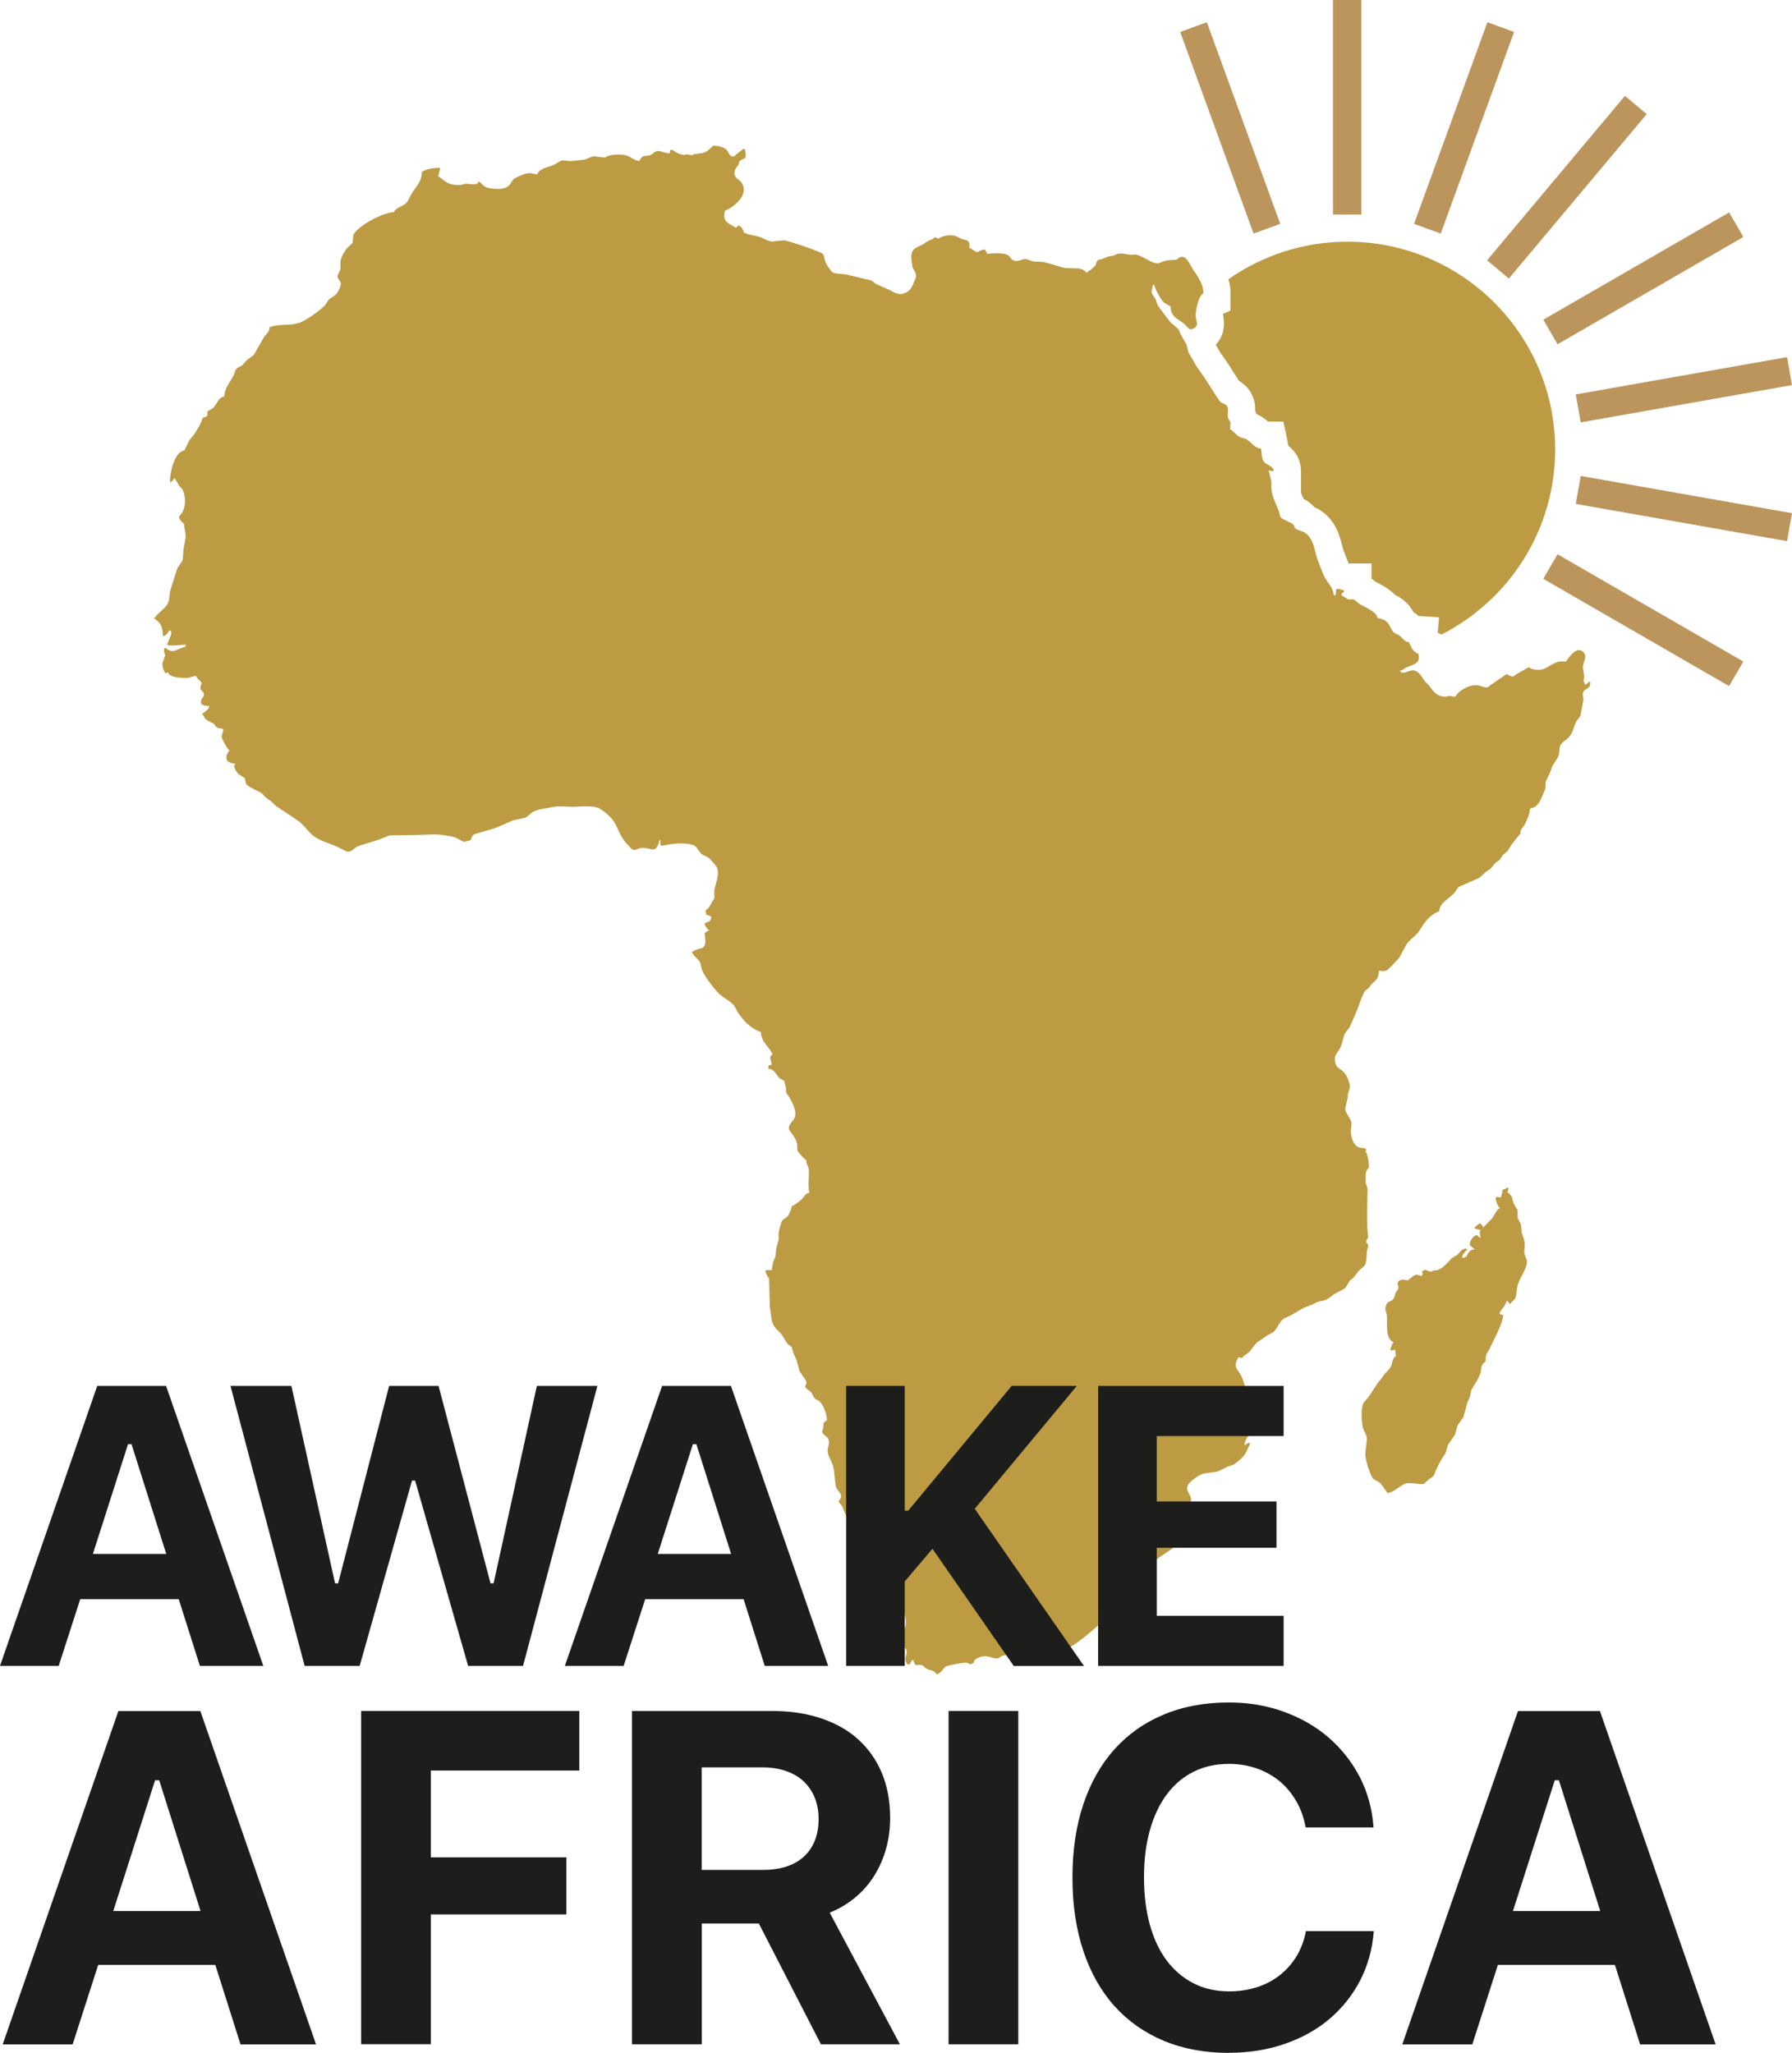 <?xml version="1.0" encoding="UTF-8"?>
<svg id="Calque_2" data-name="Calque 2" xmlns="http://www.w3.org/2000/svg" viewBox="0 0 185.59 212.6">
  <defs>
    <style>
      .cls-1 {
        fill: #bd9b43;
      }

      .cls-2 {
        fill: #bc955c;
      }

      .cls-3 {
        fill: #1d1d1b;
      }
    </style>
  </defs>
  <g id="Calque_1-2" data-name="Calque 1">
    <g>
      <g>
        <g>
          <path class="cls-1" d="M73.93,15.08c.46.03.89.12,1.24.36.33.21.22.77.85.77.14-.18.95-.78.95-.78h.17c.02.27.14.56.07.83-.09.29-.59.22-.59.47h-.08c.02.57-.53.58-.47,1.3.04.43.53.57.75.91.79,1.27-.78,2.46-1.76,2.91v.09c-.2.89.22,1.12.82,1.44.13.07.23.2.39.2v-.08c.09-.05.18-.04.18-.18.34.16.52.42.6.79h.09c.45.26.98.25,1.48.41.46.15.86.47,1.39.49.37-.04.75-.08,1.12-.12.25-.06,3.86,1.16,4.07,1.4.19.23.18.55.28.83.08.23.54.95.75,1.08.02,0,.04.02.06.03.36.16.84.12,1.27.18.87.2,1.74.41,2.6.61.23.07.37.27.58.4.45.2.9.4,1.35.59.44.22.72.45,1.29.45.16-.05.32-.11.47-.17.37-.18.64-.59.75-.95.08-.27.27-.47.27-.78,0-.35-.24-.58-.36-.87-.04-.26-.07-.51-.11-.78-.14-1.06.34-1.2,1.11-1.56.22-.14.44-.28.65-.42.15-.05.6-.18.6-.37.18.05.35.11.52.17v-.09c.45-.23,1.18-.39,1.74-.18.21.1.42.2.62.3.24.08.51.06.68.29.12.16.08.41.08.63.29.08.58.43.87.43.1-.1.78-.43.78-.17.08.1.17.2.17.35.48-.06,1.71-.14,2.15.12.32.19.31.52.73.6.46.09.76-.23,1.19-.18.24.08.48.16.73.25.34.01.67.03,1.01.05.74.15,1.5.44,2.26.63.47.01.93.03,1.4.04.19.02.78.2.78.42h.17v-.09c.3-.13.55-.37.78-.61.11-.12.11-.51.27-.51v-.09c.63-.06,1-.44,1.65-.44.69-.46,1.19-.09,1.91-.09.7-.23,1.79.81,2.52.88.28.03.45-.1.68-.19.43-.15.92-.17,1.4-.17.87-.93,1.33.44,1.71,1,.49.75,1.07,1.49,1.07,2.47-.51.23-.78,1.69-.8,2.26-.02.61.48,1.1-.35,1.43-.12.05-.26.02-.36-.04-.14-.16-.3-.32-.45-.47-.38-.33-.91-.55-1.2-.97-.19-.27-.22-.54-.24-.9h-.09c-.2-.12-.4-.24-.6-.36-.3-.28-.96-1.42-.96-1.81h-.18c-.05.24-.1.47-.14.7.06.3.27.51.41.77.09.23.17.46.26.69.41.54.82,1.09,1.23,1.63.3.27.6.54.91.81.08.19.17.38.25.58.19.34.39.67.57,1.01.06.26.12.5.18.75.3.51.6,1.03.89,1.54.32.45.63.91.95,1.36.46.72.91,1.48,1.41,2.18.2.28.62.24.78.54.15.3.02.71.06,1.06.03.28.21.41.28.65-.01.22-.03.44-.05.66.34.19.59.55.93.76.26.15.59.16.85.33.47.3.81.91,1.43.91.09.46.02.94.27,1.33.25.4,1.03.43,1.03,1.02-.17-.03-.35-.06-.52-.08.1.38.2.76.29,1.13,0,.29.01.57.01.85.1.81.44,1.43.73,2.13.12.28.07.63.32.85.38.19.75.38,1.12.56.19.1.25.55.38.55.35.17.76.23,1.07.49.81.69.83,1.8,1.17,2.72.17.47.38.97.57,1.46.25.65.79,1.12,1.02,1.78.04.12.01.41.17.41v.09c.18-.15.11-.7.17-.7.25-.17.52.09.78.09v.17c-.13.08-.26.17-.26.35.23.14.47.28.71.42.21.04.42-.04.62.03.18.15.35.29.53.44.4.26,1.87.83,1.87,1.45.28.09.67.13.89.33.36.3.45.71.7,1.05.2.28.49.28.73.48.34.27.43.57.89.65.11.02.09-.02.09.1.25.46.34.85.86,1.07.08.03.1.03.1.14.24.93-.65,1.05-1.26,1.31-.24.1-.36.33-.65.33v.09h.09v.09c.54.18.95-.37,1.51-.15.43.17.72.73.96,1.07.14.14.28.28.42.43.54.68.78,1.17,1.8,1.17.35-.16.59,0,.95,0,.33-.65,1.4-1.22,2.17-1.19.43.02.7.24,1.13.24.26-.22,2-1.37,2-1.39.22.11.43.26.7.26.21-.25,1.56-.92,1.56-.95.12,0,.17-.05.17.08,1.55.57,1.79-.39,3.06-.7.22,0,.45,0,.67,0,.36-.54,1.25-1.79,1.91-.81.01.01.02.04.03.05.18.33-.16.91-.19,1.28-.02.26.11.67.12,1.04,0,.15-.12.61.03.61.04.13.01.26.17.26v-.08c.1-.07.26-.12.26-.26h.09v.09h.09c.02.72-.57.57-.74,1.01-.09.24.03.52.02.81-.09.52-.19,1.03-.28,1.55-.1.28-.34.45-.47.71-.26.51-.3,1.04-.68,1.51-.27.33-.76.55-.95.93-.16.31-.06.68-.17,1.01-.15.42-.46.78-.68,1.17-.08.22-.15.44-.23.66-.13.27-.26.53-.39.8-.11.27-.04.56-.09.85-.11.28-.23.56-.35.84-.18.43-.49,1.02-.99,1.13-.11.02-.17,0-.17.12h-.09c-.04.58-.27,1.12-.52,1.6-.16.29-.45.47-.45.83,0,.11.08.18-.07.18-.27.36-.57.7-.84,1.06-.15.23-.3.47-.44.7-.16.13-.31.26-.46.38-.11.18-.24.36-.36.53-.15.11-.3.22-.46.33-.15.19-.31.38-.46.57-.14.09-.28.19-.42.28-.31.23-.57.57-.9.74-.63.27-1.26.54-1.89.82-.26.17-.38.48-.58.71-.51.55-1.53,1.01-1.53,1.86-.68.24-1.27.8-1.68,1.42-.17.27-.35.53-.52.8-.38.41-.88.75-1.2,1.21-.25.47-.49.92-.75,1.39-.29.31-.58.62-.87.93-.17.16-.34.36-.56.42-.22.06-.45,0-.67,0-.05.91-.28.87-.81,1.44-.08.12-.17.24-.26.35-.16.16-.33.19-.44.4-.38.69-.54,1.42-.86,2.13-.22.51-.44,1.02-.67,1.52-.15.2-.31.41-.46.61-.21.45-.27.96-.46,1.42-.15.38-.56.74-.6,1.15-.02.26.03.53.12.74.11.26.46.42.66.6.43.38.6.86.74,1.38.1.4-.07.64-.16.96-.02.19-.04.38-.06.56-.08.33-.15.65-.23.96-.01.52.5.94.62,1.42.08.32-.04.68-.04,1.01,0,.56.27,1.44.86,1.65.13.05.66.02.66.17h.09c-.03.11-.16.35,0,.35.18.48.26,1,.26,1.56-.22.19-.3.39-.33.69,0,.29-.01.57-.02.85.06.24.21.43.21.72-.02,1.37-.07,2.59-.02,3.99.03.32.05.63.08.94-.02.13-.33.54-.17.54.33.4.11.51.05.96-.07.45-.01.89-.16,1.29-.12.31-.49.48-.71.74-.18.23-.36.46-.54.69-.12.1-.25.2-.37.29-.13.22-.26.45-.4.68-.26.28-.72.43-1.05.62-.35.2-.65.5-1.01.68-.29.14-.59.13-.9.23-.2.09-.38.2-.58.29-.28.11-.56.21-.84.32-.41.24-.83.49-1.24.73-.27.12-.53.25-.8.38-.48.32-.63.95-1.05,1.36-.16.15-.33.19-.52.29-.38.25-.75.51-1.13.76-.4.31-.56.68-.87,1.03-.15.16-.74.47-.74.65-.14-.03-.29-.06-.44-.09v.09c-.58.99,0,1.14.34,1.87.24.51.42,1.12.53,1.69.07.39.09.91.03,1.3-.04.18-.08.36-.12.53h.09c.39.42.5,1.18.38,1.81-.07.21-.14.42-.22.63-.01.14.08.34-.07.34-.12.29-.35.59-.26.96v-.09c.16-.13.29-.26.52-.26v.18c-.18.29-.3.64-.47.94-.23.39-.76.83-1.14,1.09-.27.18-.57.18-.86.33-.33.16-.58.34-.95.45-.45.06-.91.13-1.36.19-.41.09-1.55.86-1.67,1.28-.17.57.28.85.36,1.3-.03.54-.07,1.08-.1,1.61-.25.72-.5,1.45-.75,2.17-.06.15-.2.28-.2.47-.11,0-.08.03-.08-.09-.21-.37.13-1.56,0-1.56v-.08h-.09v.08c-.17.2-.47.58-.5.86-.05.49.38,1.05.06,1.5-.14.11-.29.22-.43.33-.61.45-1.38.83-1.87,1.42-.2.33-.4.67-.59.99-.51.76-1.02,1.52-1.53,2.28-.26.31-.56.48-.85.73-.57.48-1.08.93-1.64,1.4-.23.23-.45.47-.68.7-1.13,1.02-2.9,2.61-4.26,3.06-.38.12-.67-.06-1.02-.08-.29,0-.57,0-.86,0-.6.63-.76.17-1.39.17v.09h-.08c0,.14.06.44-.08.44-.63.26-1.13-.17-1.74-.23-.29-.03-.66-.04-.91.06-.17.06-.26.23-.47.25-.48.02-.84-.27-1.39-.22-.33.02-.65.15-.89.32-.16.11-.12.43-.33.43-.08.03-.17.06-.26.08-.11-.09-.19-.16-.35-.17-.28-.03-1.91.26-2.12.4-.29.2-.44.61-.77.74-.1.04-.23.13-.23-.02-.38-.43-.45-.24-.9-.45-.48-.23-.29-.49-1.01-.44-.11,0-.26.08-.26-.07-.08-.12-.18-.28-.18-.43h-.17v.08c-.08.09-.17.21-.17.35-.13,0-.35.05-.35-.08-.35-.61.09-.83-.03-1.36-.05-.22-.3-.33-.43-.51-.15-.22-.49-.99-.5-1.26.03-.17.06-.34.09-.51.14.02.6.2.6.08.29-.36.17-1.14.04-1.55-.4-.67-.81-1.35-1.22-2.03-.31-.77-.61-1.54-.92-2.32-.4-.98-1.07-2.15-1.66-3.02-.31-.46-.76-.68-1.15-1.09-.71-.75-1.12-1.71-1.48-2.64-.08-.24-.38-.35-.38-.63.63-.68-.19-.97-.3-1.49-.15-.71-.11-1.39-.28-2.06-.13-.5-.44-.92-.55-1.41-.12-.5.23-.89.07-1.39-.11-.36-.67-.48-.67-.88.26-.33-.03-.87.35-1.01.1-.04.08.01.08-.12h.08c-.04-.65-.3-1.37-.68-1.85-.16-.21-.38-.21-.56-.38-.18-.16-.24-.42-.36-.6-.17-.27-.66-.36-.66-.72.09-.12.15-.23.12-.39-.08-.34-.56-.81-.71-1.18-.1-.38-.2-.74-.31-1.11-.11-.24-.22-.49-.33-.73-.06-.2-.11-.41-.17-.61-.15-.12-.31-.24-.46-.36-.18-.29-.36-.58-.54-.88-.34-.49-.7-.59-.95-1.18-.2-.47-.19-1.15-.31-1.63-.03-1.02-.06-2.04-.08-3.05,0-.03.01-.05.01-.08h-.09c-.04-.09-.51-.79-.17-.79h.52c.05-.28.1-.56.15-.85.08-.18.16-.36.24-.55.02-.29.06-.57.08-.85.08-.3.17-.59.25-.89,0-.23,0-.46,0-.68.03-.36.17-.77.28-1.12.08-.29.35-.37.56-.54.21-.19.51-.83.51-1.13.39-.17.7-.43,1.03-.71.25-.22.39-.68.8-.68-.16-.7-.03-1.57-.05-2.34-.01-.33-.18-.51-.25-.79-.03-.11.01-.33-.14-.33-.18-.19-.62-.62-.73-.81-.14-.22-.05-.58-.1-.83-.12-.52-.49-.95-.8-1.39-.02-.06-.04-.13-.06-.19,0-.03.01-.05.01-.08.12-.68.78-.71.66-1.65-.07-.51-.4-1.12-.65-1.55-.09-.13-.19-.27-.29-.41-.01-.18-.02-.36-.03-.54-.05-.18-.1-.37-.15-.55-.01-.11.03-.17-.1-.17-.14-.08-.29-.17-.43-.26-.35-.35-.51-.95-1.13-.95v-.35c.12-.03.23-.05.35-.08-.05-.26-.11-.52-.17-.78.08-.11.11-.26.26-.26-.34-.86-1.21-1.29-1.21-2.34-1.06-.36-1.78-1.14-2.39-2.03-.12-.23-.25-.46-.38-.69-.44-.57-1.28-.87-1.8-1.48-.55-.65-1.14-1.4-1.5-2.15-.15-.32-.13-.71-.31-1.01-.07-.1-1.08-.98-.66-.98.16-.16.41-.19.6-.27.12-.04.25-.07.37-.11.5-.27.24-1.08.24-1.52.12-.09.27-.26.44-.26,0-.11.02-.09-.09-.09-.13-.22-.35-.41-.35-.69.15-.07.61-.18.61-.35.03-.1.16-.35,0-.35-.12-.07-.28-.17-.44-.17-.03-.14-.05-.29-.09-.43.39-.29.48-.51.69-.91.08-.12.15-.24.23-.35,0-.28,0-.54,0-.82.1-.76.66-1.8.19-2.51-.13-.19-.59-.72-.76-.86-.24-.18-.55-.22-.79-.45-.26-.24-.48-.78-.8-.88-.76-.24-1.66-.2-2.48-.08-.29.05-.58.11-.87.16v-.09h-.08v-.52h-.09c-.38,1.61-.87.72-1.9.82-.28.02-.58.3-.86.17-.21-.09-.32-.29-.48-.45-.85-.82-.92-1.54-1.48-2.44-.29-.48-.97-1.04-1.44-1.33-.62-.39-1.96-.23-2.7-.21-.67.02-1.39-.11-2.08,0-.51.09-1.03.19-1.55.29-.18.06-.36.13-.53.2-.32.14-.57.5-.89.64-.42.09-.84.19-1.26.28-.61.26-1.23.53-1.85.8-.71.2-1.42.41-2.12.62-.21.08-.39.39-.39.61-.25.07-.56.2-.84.15-.25-.13-.49-.26-.74-.39-.31-.14-.68-.17-1.02-.23-1.06-.2-2.13-.05-3.22-.05-.87.01-1.73.03-2.6.04-.38.15-.76.3-1.14.45-.71.22-1.42.45-2.14.67-.39.16-.63.63-1.13.57-.33-.16-.65-.33-.98-.49-.78-.36-1.7-.58-2.41-1.08-.57-.4-1.02-1.14-1.61-1.59-.79-.52-1.57-1.05-2.36-1.57-.14-.14-.28-.28-.43-.43-.2-.15-.4-.29-.61-.44-.15-.16-.3-.32-.45-.47-.49-.28-1.03-.48-1.48-.82-.25-.19-.14-.54-.3-.76-.19-.12-.39-.24-.58-.36-.22-.14-.7-1.01-.37-1.01v-.09c-.56-.05-1.06-.24-.87-.93.03-.11.18-.24.18-.37h.08v-.08c-.21-.15-.81-1.2-.8-1.47.06-.24.13-.47.2-.7h-.09v-.08c-.27-.04-.53-.03-.71-.24-.07-.09-.14-.19-.22-.28-.45-.26-.8-.27-1.04-.81-.04-.07,0-.07-.12-.07v-.17c.24-.17.7-.45.7-.78-.39-.03-.98-.02-.84-.56.05-.23.29-.39.29-.65,0-.26-.29-.35-.35-.57-.07-.24.12-.42.12-.65-.11,0-.08.03-.08-.09-.13-.09-.52-.46-.52-.61-.26.07-.53.14-.78.21-.46.05-2.08,0-2.08-.56-.11.02-.35.16-.35,0-.15-.21-.27-.59-.26-.87,0-.2.37-.96.26-.96-.05-.17-.23-.7.09-.7.8.76,1.33-.08,1.99-.08,0-.12-.03-.09.08-.09v-.17c-.33,0-1.91.2-1.91,0-.04-.23.8-1.48.17-1.48v.08c-.17.19-.32.52-.61.52-.05-.71-.1-1.19-.63-1.61-.09-.08-.2-.21-.32-.21,0-.12-.03-.08.09-.08.35-.53,1-.9,1.32-1.43.26-.44.15-1.05.32-1.52.22-.69.44-1.37.66-2.07.13-.39.5-.64.6-1.06.03-.38.06-.74.09-1.12.06-.43.21-.84.2-1.31-.01-.43-.15-.76-.15-1.21-.23-.2-.52-.45-.52-.78.71-.67.77-1.94.34-2.82-.1-.11-.22-.22-.32-.33-.09-.16-.19-.33-.29-.49-.04-.07-.25-.46-.25-.27-.08.1-.12.26-.26.26v.09h-.17c0-1,.44-3.06,1.47-3.28.11-.02.08,0,.08-.1.15-.31.31-.63.46-.94.2-.25.4-.49.6-.75.18-.36.43-.68.59-1.05.06-.16.12-.33.18-.49.1-.16.42-.06.42-.25h.09c0-.15-.07-.52.09-.52.15-.09.3-.17.45-.26.39-.3.61-1.21,1.2-1.21.03-.9.58-1.46.96-2.18.13-.26.13-.55.36-.77.17-.09.36-.19.53-.28.15-.18.31-.36.47-.54.25-.18.49-.36.74-.55.33-.58.66-1.16.99-1.74.2-.34.56-.57.63-.98.01-.12-.03-.17.11-.17.31-.18,1.81-.26,2.26-.26.25-.06.49-.12.74-.17.84-.36,1.98-1.17,2.65-1.82.11-.17.22-.36.33-.53.3-.3.7-.41.94-.78.14-.23.47-.8.32-1.09-.13-.24-.34-.38-.28-.7.09-.21.18-.43.28-.64,0-.25,0-.51,0-.77.05-.47.37-.98.63-1.35.19-.19.39-.38.59-.56.16-.29,0-.73.19-1,.6-.9,3.01-2.21,4.11-2.21.22-.49.88-.58,1.25-.92.27-.25.36-.58.53-.88.36-.66.93-1.16,1.09-1.93.03-.13.01-.52.17-.52.45-.27,1.15-.35,1.74-.35v.17c-.05.23-.11.46-.18.69.38.27.8.67,1.24.8.33.1.74.15,1.1.11.17-.05.35-.09.53-.13.26,0,1.3.27,1.3-.25.29.14.5.52.81.62.63.21,1.84.31,2.34-.17.28-.27.32-.63.71-.81.43-.2,1.01-.5,1.52-.48.23.05.47.09.7.13.24-.66,1.24-.75,1.79-1.02.22-.13.44-.26.66-.39.36-.09.68.03,1.02.03.43-.04.86-.08,1.3-.13.4-.06.72-.32,1.14-.36.37.04.75.09,1.12.13.42-.37,1.79-.4,2.34-.18.37.15.79.53,1.22.53.09-.18.19-.36.37-.48.24-.04.48-.08.73-.12.28-.09.49-.42.81-.43.4,0,.76.24,1.22.24.03-.11.06-.23.08-.35h.26c.2.24.87.52,1.22.52.23-.16.44,0,.69,0,.05.05.09.08.09,0,.4-.19.84-.11,1.27-.26.36-.14.6-.44.9-.7Z"/>
          <path class="cls-1" d="M156.04,123.01h.17v.17c-.03.12-.06.24-.09.35h.09c.57.53.31.55.59,1.18.12.19.24.39.36.59,0,.27,0,.54.01.81.12.24.24.49.36.74.02.25.04.5.06.74.09.41.3.75.32,1.24-.02.29-.04.57-.05.86.03.41.37.77.26,1.22-.19.73-.64,1.34-.89,2.02-.18.47-.12,1.05-.3,1.51-.07.18-.46.4-.46.55h-.17c-.06-.11-.11-.26-.26-.26-.08.19-.16.37-.24.55-.05.06-.77.84-.37.84.09.03.18.06.26.09-.13,1.03-.93,2.41-1.36,3.35-.32.69-.47.49-.47,1.42-.59.49-.38.55-.52,1.19-.1.23-.21.46-.31.69-.22.37-.44.74-.66,1.1-.04.21-.07.44-.12.65-.09.22-.19.44-.29.65-.13.5-.26,1.01-.4,1.51-.2.28-.4.55-.6.83-.09.33-.19.66-.28.98-.24.36-.48.71-.73,1.07-.08.28-.16.56-.24.84-.15.23-.3.46-.45.69-.18.33-.37.68-.53,1.03-.12.25-.12.48-.31.69-.17.12-.34.24-.51.36-.15.13-.29.27-.44.4-.26.15-1.37-.2-1.92-.01-.55.18-1.29.97-1.86.97-.19-.25-.59-.9-.77-1.05-.27-.23-.62-.24-.8-.57-.32-.58-.72-1.78-.72-2.46.05-.49.11-.99.16-1.48,0-.54-.38-.89-.45-1.39-.1-.68-.16-1.59.04-2.23.09-.29.37-.48.54-.71.47-.66.81-1.33,1.36-1.94.09-.15.19-.29.29-.43.23-.3.5-.45.69-.81.18-.37.13-.71.41-1.02.07-.08,0-.05.13-.05-.03-.23-.05-.46-.08-.7-.14.03-.29.06-.44.09v-.09h-.08c.08-.23.17-.46.26-.69.11,0,.08.03.08-.08-.89-.45-.6-1.84-.68-2.77-.05-.53-.31-.55-.02-1.19.12-.28.48-.27.67-.49.19-.22.17-.53.31-.77.06-.09.13-.18.2-.27.14-.28-.2-.63.09-.87.26-.22.68-.06,1-.06v-.09c.29-.13.53-.49.87-.5.17.05.35.1.52.16v-.17h.09c-.03-.12-.06-.23-.09-.35.12-.04.26-.03.26-.17.23.09.47.17.7.26v-.09c.12,0,.17.04.17-.08.89.08,1.4-.71,1.95-1.26.2-.12.4-.24.6-.36.27-.26.36-.53.75-.62.1-.02.17-.08.17.06h.08v.08h-.08c-.17.23-.44.47-.44.79h.26v-.09h.17c.16-.39.37-.78.87-.78-.15-.13-.32-.27-.48-.4-.15-.39.35-1.07.74-1.07.09.1.19.26.35.26-.03-.15-.18-.7,0-.7v-.08c-.2-.06-.4-.11-.61-.17,0-.12-.05-.17.09-.17.14-.14.31-.35.52-.35.09.13.26.27.26.43h.08v-.08c.29-.29.57-.58.86-.88.18-.21.5-1.03.8-1.03,0-.12.03-.08-.09-.08-.16-.33-.35-.65-.35-1.04h.09v-.09c.14.03.29.06.43.09.09-.28.18-.44.18-.79.14-.05.29-.11.43-.17Z"/>
        </g>
        <g>
          <path class="cls-1" d="M127.43,30.36v1.81l-.77.34s0,.04,0,.07c.31,1.5-.16,2.5-.75,3.13l.45.77.88,1.27.44.69c.21.34.42.68.64,1.01.42.24.96.66,1.31,1.37.34.65.38,1.3.37,1.75.04.09.08.2.12.31.19.08.4.18.61.32.21.13.4.29.6.46h1.59l.46,2.22c.02.09.03.18.05.28,1.07.86,1.31,1.87,1.31,2.63v2.26c.03.07.27.62.27.62l.17.09c.41.23.72.5.94.76.33.14.69.34,1.05.64,1.26,1.07,1.6,2.43,1.83,3.33.05.19.09.38.16.56.09.24.51,1.3.51,1.3h2.37v1.56l.4.33.1.05c.52.27,1.34.69,1.99,1.36.3.13.63.32.93.59.46.38.75.83.94,1.17.12.07.24.16.38.26.05.04.1.08.14.12l2.12.14-.14,1.6.4.18c6.97-3.56,11.76-10.8,11.76-19.16,0-11.89-9.64-21.52-21.52-21.52-4.59,0-8.83,1.45-12.32,3.89.13.45.23.93.23,1.47Z"/>
          <g>
            <rect class="cls-2" x="138.05" width="2.94" height="22.22"/>
            <rect class="cls-2" x="125.94" y="2.14" width="2.94" height="22.22" transform="translate(3.15 44.37) rotate(-20)"/>
            <rect class="cls-2" x="140.52" y="11.78" width="22.22" height="2.94" transform="translate(87.34 151.21) rotate(-70.01)"/>
            <rect class="cls-2" x="151.17" y="17.92" width="22.22" height="2.94" transform="translate(43.15 131.28) rotate(-50.02)"/>
            <rect class="cls-2" x="159.08" y="27.34" width="22.22" height="2.94" transform="translate(8.4 88.97) rotate(-30)"/>
            <rect class="cls-2" x="163.28" y="38.9" width="22.22" height="2.94" transform="translate(-4.36 30.92) rotate(-10.01)"/>
            <rect class="cls-2" x="172.92" y="41.56" width="2.94" height="22.22" transform="translate(92.24 215.26) rotate(-80)"/>
            <rect class="cls-2" x="168.72" y="53.12" width="2.94" height="22.22" transform="translate(29.47 179.5) rotate(-60)"/>
          </g>
        </g>
      </g>
      <g>
        <path class="cls-3" d="M18.5,165.61h-10.19l-2.23,6.91H0l10.07-28.99h7.13l10.07,28.99h-6.57l-2.19-6.91ZM9.63,160.93h7.59l-3.6-11.37h-.36l-3.64,11.37Z"/>
        <path class="cls-3" d="M37.28,172.52h-5.73l-7.68-28.99h6.31l4.52,20.44h.32l5.28-20.44h5.12l5.38,20.44h.32l4.48-20.44h6.27l-7.7,28.99h-5.69l-5.49-19.19h-.32l-5.42,19.19Z"/>
        <path class="cls-3" d="M77.01,165.61h-10.19l-2.23,6.91h-6.09l10.07-28.99h7.13l10.07,28.99h-6.57l-2.19-6.91ZM68.13,160.93h7.59l-3.6-11.37h-.36l-3.64,11.37Z"/>
        <path class="cls-3" d="M87.63,172.52v-28.99h6.07v12.92h.36l10.71-12.92h6.75l-10.57,12.72,11.31,16.28h-7.27l-8.42-12.14-2.87,3.39v8.74h-6.07Z"/>
        <path class="cls-3" d="M132.94,172.52h-19.21v-28.99h19.21v5.19h-13.14v6.77h12.4v4.8h-12.4v7.05h13.14v5.18Z"/>
        <path class="cls-3" d="M22.3,203.49h-12.13l-2.65,8.23H.28l11.98-34.52h8.49l11.98,34.52h-7.82l-2.61-8.23ZM11.73,197.91h9.04l-4.28-13.54h-.43l-4.33,13.54Z"/>
        <path class="cls-3" d="M37.4,211.71v-34.52h22.6v6.17h-15.38v8.99h14.04v5.91h-14.04v13.44h-7.22Z"/>
        <path class="cls-3" d="M72.67,211.71h-7.22v-34.52h14.49c1.9,0,3.61.26,5.12.77,1.51.51,2.8,1.24,3.85,2.2s1.86,2.12,2.43,3.48c.56,1.36.85,2.91.85,4.63,0,1.1-.14,2.16-.42,3.17-.28,1.01-.69,1.95-1.22,2.8s-1.19,1.61-1.97,2.26-1.67,1.18-2.65,1.58l7.27,13.63h-8.18l-6.43-12.51h-5.91v12.51ZM72.67,193.65h6.34c1.83,0,3.25-.46,4.26-1.39,1-.93,1.51-2.23,1.51-3.9,0-.81-.14-1.55-.41-2.21s-.66-1.22-1.16-1.69c-.5-.46-1.12-.82-1.84-1.06-.73-.25-1.53-.37-2.43-.37h-6.27v10.62Z"/>
        <path class="cls-3" d="M98.24,211.71v-34.52h7.22v34.52h-7.22Z"/>
        <path class="cls-3" d="M127.27,212.6c-2.5,0-4.76-.42-6.76-1.26-2-.84-3.7-2.04-5.1-3.6s-2.47-3.47-3.22-5.72c-.75-2.25-1.12-4.78-1.12-7.58s.37-5.33,1.12-7.57,1.82-4.14,3.22-5.7c1.4-1.56,3.09-2.76,5.1-3.6,2-.84,4.25-1.26,6.76-1.26,2.04,0,3.95.32,5.72.97,1.77.65,3.32,1.54,4.64,2.69,1.32,1.15,2.39,2.51,3.21,4.09.81,1.58,1.28,3.31,1.41,5.19h-7.03c-.18-.99-.49-1.89-.96-2.7s-1.04-1.51-1.73-2.08c-.69-.57-1.49-1.02-2.38-1.33-.89-.31-1.85-.47-2.87-.47-1.35,0-2.58.27-3.66.81-1.09.54-2.01,1.32-2.77,2.34-.77,1.02-1.35,2.26-1.76,3.71-.41,1.45-.61,3.09-.61,4.9s.2,3.46.61,4.92c.41,1.46.99,2.69,1.76,3.71.77,1.01,1.69,1.79,2.77,2.34,1.08.55,2.31.83,3.68.83,1.04,0,2-.15,2.9-.44.89-.29,1.68-.71,2.37-1.26.69-.54,1.26-1.2,1.72-1.96.46-.77.78-1.63.96-2.58h7.03c-.15,1.87-.62,3.57-1.42,5.12-.81,1.55-1.87,2.87-3.18,3.98-1.31,1.11-2.86,1.97-4.63,2.58-1.77.61-3.69.92-5.76.92Z"/>
        <path class="cls-3" d="M167.26,203.49h-12.13l-2.65,8.23h-7.25l11.98-34.52h8.49l11.98,34.52h-7.82l-2.61-8.23ZM156.69,197.91h9.04l-4.28-13.54h-.43l-4.33,13.54Z"/>
      </g>
    </g>
  </g>
</svg>